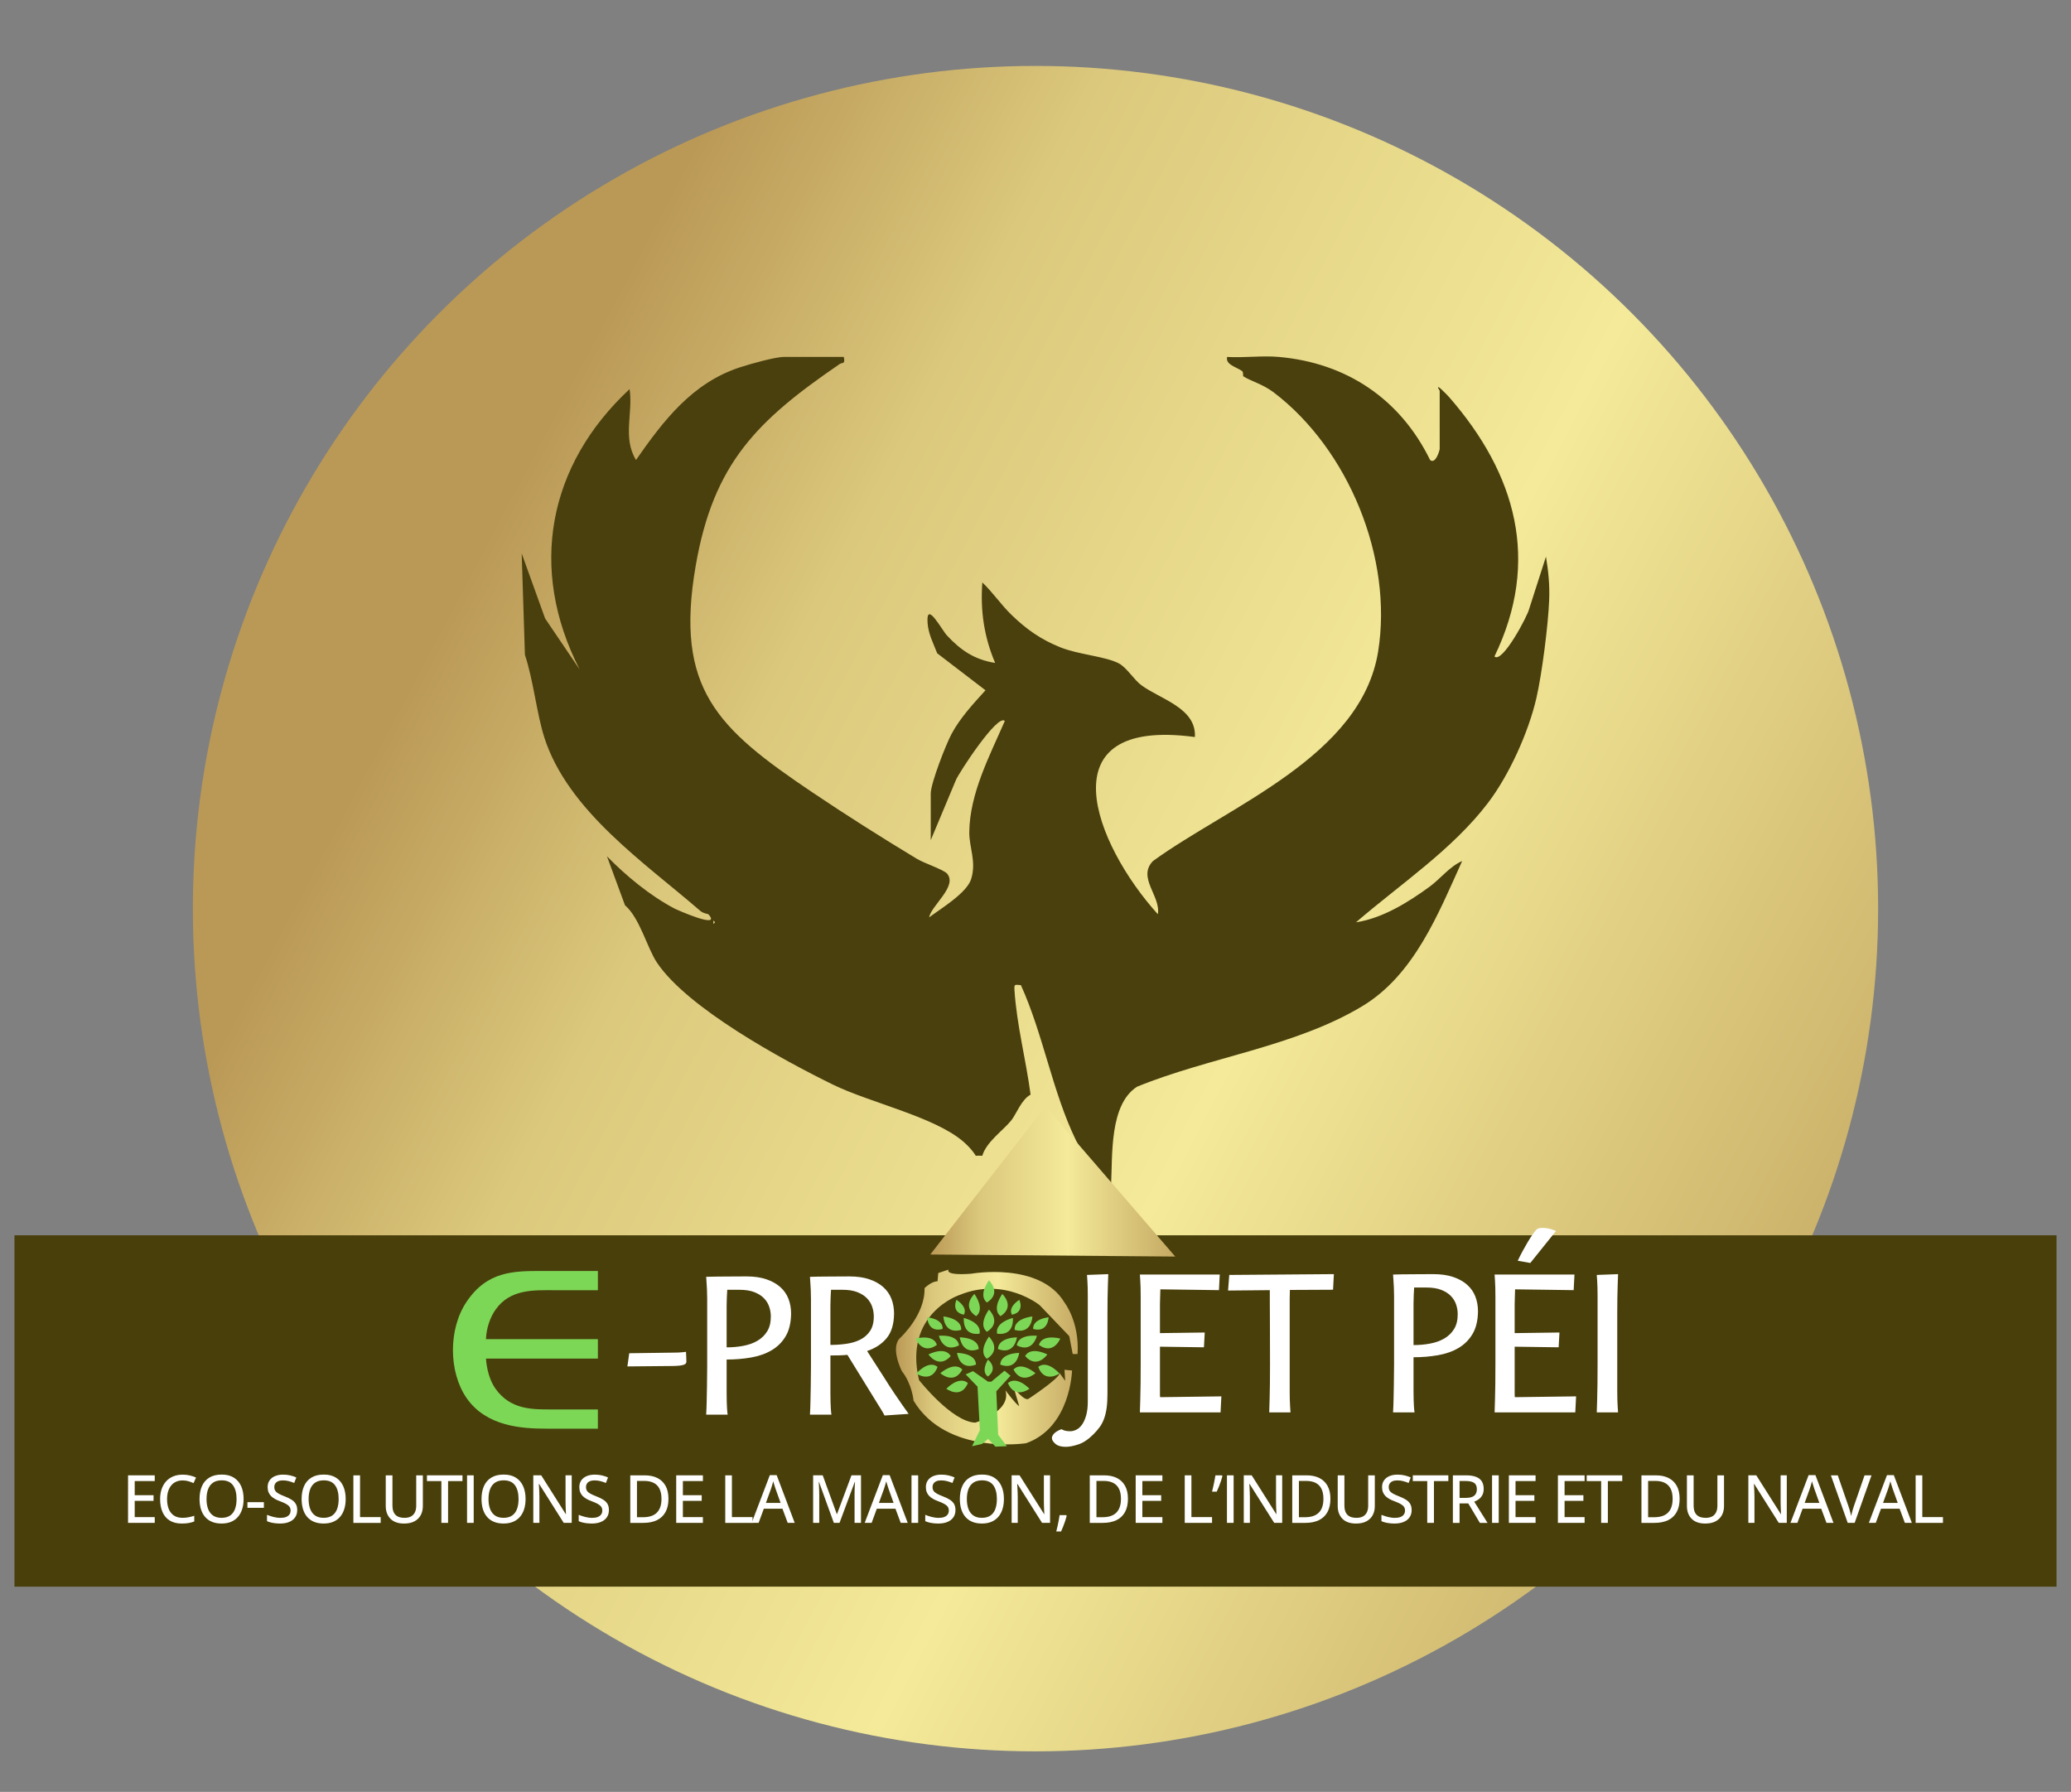 <?xml version="1.0" encoding="UTF-8"?><svg id="Calque_1" xmlns="http://www.w3.org/2000/svg" width="1999.2" height="1729.58" xmlns:xlink="http://www.w3.org/1999/xlink" viewBox="0 0 1999.2 1729.58"><rect x="0" y="0" width="1999.2" height="1729.58" fill="#808080" stroke="none"/><defs><style>.cls-1{fill:#fff;}.cls-2{fill:#493f0b;}.cls-3{fill:url(#Dégradé_sans_nom_9);}.cls-4{fill:url(#Dégradé_sans_nom_9-3);}.cls-5{fill:#7dd757;}.cls-6{fill:url(#Dégradé_sans_nom_9-2);}.cls-7{fill:#4a400e;}</style><linearGradient id="Dégradé_sans_nom_9" x1="438.09" y1="580.03" x2="1810.57" y2="1306.01" gradientUnits="userSpaceOnUse"><stop offset="0" stop-color="#ba9956"/><stop offset=".2" stop-color="#dbc87c"/><stop offset=".56" stop-color="#f4ea99"/><stop offset="1" stop-color="#c5a963"/></linearGradient><linearGradient id="Dégradé_sans_nom_9-2" x1="864.88" y1="1309.83" x2="1040.35" y2="1309.83" xlink:href="#Dégradé_sans_nom_9"/><linearGradient id="Dégradé_sans_nom_9-3" x1="898.03" y1="1140.35" x2="1134.5" y2="1140.35" xlink:href="#Dégradé_sans_nom_9"/></defs><circle class="cls-3" cx="999.6" cy="877.05" r="813.42"/><rect class="cls-2" x="13.96" y="1192.35" width="1971.28" height="339.14"/><path class="cls-5" d="M469.1,1311.36c.87,11.27,3.9,21.46,9.09,28.91,14.73,20.91,36.38,20.18,55.43,20.18h43.52v18.55h-49.15c-23.82,0-58.25-1.82-77.52-29.46-17.54-25.28-17.76-66.92,0-93.1,19.71-29.28,44.82-29.64,72.11-29.64h54.57v18.55h-42.66c-19.06,0-42.01-1.27-56.08,18.73-5.2,7.27-8.88,17.82-9.31,28.55h108.05v18.73h-108.05Z"/><path class="cls-1" d="M701.45,1344.74c0,3,.03,5.77.1,8.32.06,2.54.16,4.73.29,6.56.13,2.22.32,4.18.59,5.87h-20.74c.26-4.43.42-8.71.49-12.82.06-4.11.16-9.03.29-14.77.13-5.74.2-12.06.2-18.98v-65.55c0-3.13-.07-5.97-.2-8.51-.13-2.54-.26-4.73-.39-6.55-.13-2.22-.26-4.17-.39-5.87,2.09,0,4.82-.06,8.22-.2,3,0,6.95-.03,11.84-.1,4.89-.06,11.12-.1,18.69-.1s13.86.91,19.27,2.74c5.41,1.83,9.91,4.34,13.5,7.53,3.59,3.2,6.23,6.98,7.92,11.35,1.69,4.37,2.54,9.17,2.54,14.38-.13,8.87-1.89,16.14-5.28,21.82-3.39,5.68-7.92,10.18-13.6,13.5-5.67,3.33-12.26,5.64-19.76,6.95-7.5,1.31-15.36,1.96-23.58,1.96v32.48ZM701.45,1300.52c5.61,0,10.99-.49,16.14-1.47,5.15-.98,9.69-2.61,13.6-4.89,3.91-2.28,7.04-5.31,9.39-9.1,2.35-3.78,3.52-8.54,3.52-14.28,0-3.26-.52-6.42-1.57-9.49-1.05-3.06-2.74-5.8-5.09-8.22-2.35-2.41-5.45-4.37-9.29-5.87-3.85-1.5-8.64-2.25-14.38-2.25h-11.74c-.13,2.22-.26,4.63-.39,7.24-.13,2.22-.2,4.93-.2,8.12v40.21Z"/><path class="cls-1" d="M818.07,1307.76c-2.61.26-5.35.42-8.22.49-2.87.07-5.61.1-8.22.1v36.4c0,3,.03,5.77.1,8.32.06,2.54.16,4.73.29,6.56.13,2.22.32,4.18.59,5.87h-20.74c.26-4.43.42-8.71.49-12.82.06-4.11.16-9.03.29-14.77.13-5.74.2-12.06.2-18.98v-65.55c0-3.13-.07-5.97-.2-8.51-.13-2.54-.26-4.73-.39-6.55-.13-2.22-.26-4.17-.39-5.87,1.83,0,4.43-.06,7.83-.2,2.87,0,6.72-.03,11.54-.1,4.82-.06,11.02-.1,18.59-.1s13.86.91,19.27,2.74c5.41,1.83,9.91,4.34,13.5,7.53,3.59,3.2,6.23,6.98,7.92,11.35,1.69,4.37,2.54,9.17,2.54,14.38-.13,10.17-2.54,18.07-7.24,23.68-4.7,5.61-10.96,9.72-18.79,12.33l15.85,24.66c3.91,6.26,7.37,11.61,10.37,16.05,3,4.44,5.54,8.15,7.63,11.15,2.35,3.39,4.43,6.33,6.26,8.81l-23.29,1.57c-.52-.91-1.05-1.89-1.57-2.94-.52-.91-1.14-1.96-1.86-3.13-.72-1.17-1.53-2.48-2.45-3.91l-29.94-48.53ZM801.63,1298.17c5.22,0,10.34-.36,15.36-1.08,5.02-.72,9.49-2.05,13.4-4.01,3.91-1.96,7.07-4.73,9.49-8.32,2.41-3.59,3.62-8.25,3.62-13.99,0-3.26-.52-6.42-1.57-9.49-1.05-3.06-2.74-5.8-5.09-8.22-2.35-2.41-5.45-4.37-9.29-5.87-3.85-1.5-8.64-2.25-14.38-2.25h-10.96c-.13,2.22-.26,4.63-.39,7.24-.13,2.22-.2,4.93-.2,8.12v37.86Z"/><path class="cls-1" d="M662.59,1314.23c0,.65-.16,1.24-.49,1.76-.33.52-1.05.98-2.15,1.37-1.11.39-2.71.68-4.79.88-2.09.2-4.83.29-8.22.29l-41.29.39,1.76-12.72,42.46-.59c1.96,0,3.68-.03,5.18-.1,1.5-.06,2.77-.16,3.82-.29,1.3-.13,2.41-.26,3.33-.39,0,1.17.06,2.35.2,3.52,0,1.05.03,2.09.1,3.13.06,1.05.1,1.96.1,2.74Z"/><path class="cls-1" d="M1050.08,1251.16c0-3.13-.03-5.93-.1-8.41-.07-2.48-.16-4.63-.29-6.46-.13-2.09-.26-3.98-.39-5.67l20.55-.78c-.13,3.39-.26,7.11-.39,11.15-.13,3.39-.23,7.43-.29,12.13-.07,4.7-.1,9.78-.1,15.26v76.9c0,5.22-.26,9.75-.78,13.6-.52,3.85-1.34,7.3-2.45,10.37-1.11,3.06-2.51,5.77-4.21,8.12-1.7,2.35-3.72,4.7-6.07,7.04-4.96,4.96-9.82,8.22-14.58,9.78-4.76,1.57-8.84,2.35-12.23,2.35-4.43,0-7.76-.98-9.98-2.94-2.22-1.96-3.33-3.79-3.33-5.48,0-1.05.33-2.05.98-3.03.65-.98,1.47-1.83,2.44-2.54.98-.72,1.99-1.34,3.03-1.86,1.05-.52,2.02-.91,2.94-1.17.52.39,1.17.71,1.96.98,1.57.65,3.72.98,6.46.98,1.82,0,3.75-.49,5.77-1.47,2.02-.98,3.85-2.61,5.48-4.89,1.63-2.28,2.97-5.25,4.01-8.9,1.04-3.65,1.57-8.15,1.57-13.5v-101.55Z"/><path class="cls-1" d="M1119.74,1339.8v6.46c0,.91.06,1.7.2,2.35l59.09-.78-.78,15.46h-77.88c.13-3.78.26-8.09.39-12.91.13-4.17.23-9.07.29-14.68.06-5.61.1-11.94.1-18.98v-65.16c0-3.13-.03-6-.1-8.61-.07-2.61-.16-4.82-.29-6.65-.13-2.22-.26-4.24-.39-6.07h77.1l-.78,15.07-56.55-.78c-.13,2.09-.2,4.3-.2,6.65-.13,2.22-.2,4.76-.2,7.63v27.98l43.24-.59-.78,14.28-42.46-.59v39.92Z"/><path class="cls-1" d="M1245.17,1245.1c-.13,2.87-.2,5.68-.2,8.41v89.03c0,3,.03,5.77.1,8.32.06,2.54.16,4.73.29,6.56.13,2.22.26,4.18.39,5.87h-20.54c.13-4.43.26-8.71.39-12.82.13-4.11.23-9.03.29-14.77.06-5.74.1-12.06.1-18.98,0-16.44-.03-29.41-.1-38.94-.07-9.52-.1-16.7-.1-21.52v-10.96l-40.31.39,1.17-15.07,100.97-.78-.78,15.07-41.68.2Z"/><path class="cls-1" d="M1364.52,1342.54c0,3,.03,5.77.1,8.32.07,2.54.16,4.73.29,6.56.13,2.22.32,4.18.59,5.87h-20.74c.26-4.43.42-8.71.49-12.82.06-4.11.16-9.03.29-14.77.13-5.74.2-12.06.2-18.98v-65.55c0-3.13-.07-5.97-.2-8.51-.13-2.54-.26-4.73-.39-6.55-.13-2.22-.26-4.17-.39-5.87,2.09,0,4.83-.06,8.22-.2,3,0,6.95-.03,11.84-.1,4.89-.06,11.12-.1,18.69-.1s13.86.91,19.28,2.74c5.41,1.83,9.91,4.34,13.5,7.53,3.58,3.2,6.23,6.98,7.92,11.35,1.69,4.37,2.54,9.17,2.54,14.38-.13,8.87-1.89,16.14-5.29,21.82-3.39,5.68-7.92,10.18-13.6,13.5-5.68,3.33-12.26,5.64-19.76,6.95-7.5,1.31-15.36,1.96-23.58,1.96v32.48ZM1364.52,1298.32c5.61,0,10.99-.49,16.14-1.47,5.15-.98,9.69-2.61,13.6-4.89,3.91-2.28,7.04-5.31,9.39-9.1,2.35-3.78,3.52-8.54,3.52-14.28,0-3.26-.52-6.42-1.56-9.49-1.05-3.06-2.74-5.8-5.09-8.22-2.35-2.41-5.45-4.37-9.3-5.87-3.85-1.5-8.64-2.25-14.38-2.25h-11.74c-.13,2.22-.26,4.63-.39,7.24-.13,2.22-.2,4.93-.2,8.12v40.21Z"/><path class="cls-1" d="M1462.16,1339.8v6.46c0,.91.06,1.7.2,2.35l59.09-.78-.78,15.46h-77.88c.13-3.78.26-8.09.39-12.91.13-4.17.23-9.07.29-14.68.06-5.61.1-11.94.1-18.98v-65.16c0-3.13-.03-6-.1-8.61-.07-2.61-.16-4.82-.29-6.65-.13-2.22-.26-4.24-.39-6.07h77.1l-.78,15.07-56.55-.78c-.13,2.09-.2,4.3-.2,6.65-.13,2.22-.2,4.76-.2,7.63v27.98l43.24-.59-.78,14.28-42.46-.59v39.92ZM1465.1,1216.92c1.56-3.26,3.19-6.46,4.89-9.59,1.69-3.13,3.36-6.07,4.99-8.81,1.63-2.74,3.16-5.12,4.6-7.14,1.43-2.02,2.67-3.55,3.72-4.6,1.04-1.04,2.87-1.57,5.48-1.57,1.96,0,3.75.16,5.38.49,1.63.33,3.03.69,4.21,1.08,1.43.52,2.67.98,3.72,1.37l-24.85,30.92-12.13-2.15Z"/><path class="cls-1" d="M1541.41,1363.28c.13-4.43.26-8.71.39-12.82.13-4.11.23-9.03.29-14.77.06-5.74.1-12.06.1-18.98v-65.55c0-3.13-.03-5.93-.1-8.41-.07-2.48-.16-4.63-.29-6.46-.13-2.09-.26-3.98-.39-5.67l20.55-.78c-.13,3.39-.26,7.11-.39,11.15-.13,3.39-.23,7.43-.29,12.13-.07,4.7-.1,9.78-.1,15.26v74.16c0,3,.03,5.77.1,8.32.06,2.54.16,4.73.29,6.56.13,2.22.26,4.18.39,5.87h-20.55Z"/><path class="cls-6" d="M1035.53,1306.94l-3.31-17.22-28.48-29.81s-33.78-27.82-77.5-9.94c0,0-54.32,17.88-39.08,82.14,0,0,31.79,40.41,54.32,41.07,0,0,35.11-10.6,29.15-31.13,0,0,9.27,12.59,13.25,15.24l-5.3-17.88s10.6,13.91,14.57,10.6c0,0,29.15-19.21,29.81-24.51l5.3,7.29-.66-10.6,7.29.66s-1.32,54.98-44.38,70.21c0,0-76.84,11.92-108.63-41.07,0,0-1.32-15.9-11.26-28.48,0,0-11.92-23.18-1.32-32.46,0,0,23.85-21.86,23.18-47.69,0,0,6.62-6.62,12.59-6.62l.66-7.95,9.94-3.31s-4.64,5.96,21.86,3.97c0,0,66.24-11.92,90.09,27.82,0,0,14.57,18.55,12.59,49.68h-4.64Z"/><polygon class="cls-5" points="938.37 1395.92 948.09 1393.71 953.83 1388.85 960.9 1396.36 971.94 1395.92 963.55 1384.88 961.78 1342.93 975.47 1327.91 969.73 1323.06 956.92 1333.66 953.83 1333.66 939.26 1323.5 932.19 1326.59 943.67 1338.51 945.88 1380.46 938.37 1395.92"/><path class="cls-5" d="M965.64,1317.21s-1.21-10.49,18.22-11.37c0,0-1.99,17.44-18.22,11.37Z"/><path class="cls-5" d="M942.11,1317.21s1.21-10.49-18.22-11.37c0,0,1.99,17.44,18.22,11.37Z"/><path class="cls-5" d="M963.44,1302.19s-1.21-10.49,18.22-11.37c0,0-1.99,17.44-18.22,11.37Z"/><path class="cls-5" d="M962.63,1287.37s-3.6-9.93,15.11-15.26c0,0,2.08,17.43-15.11,15.26Z"/><path class="cls-5" d="M965.93,1270.38s-9.18-5.22,1.59-21.41c0,0,12.9,11.91-1.59,21.41Z"/><path class="cls-5" d="M944.73,1302.19s1.21-10.49-18.22-11.37c0,0,1.99,17.44,18.22,11.37Z"/><path class="cls-5" d="M945.53,1287.37s3.6-9.93-15.11-15.26c0,0-2.08,17.43,15.11,15.26Z"/><path class="cls-5" d="M942.24,1270.38s9.18-5.22-1.59-21.41c0,0-12.9,11.91,1.59,21.41Z"/><path class="cls-5" d="M976.93,1268.99s-4.91-6.16,7.03-14.39c0,0,5.63,11.82-7.03,14.39Z"/><path class="cls-5" d="M978.37,1322s5.99-8.69,21.2,3.44c0,0-12.98,11.82-21.2-3.44Z"/><path class="cls-5" d="M972.99,1335.1s6.76-8.11,20.8,5.35c0,0-14,10.59-20.8-5.35Z"/><path class="cls-5" d="M989.62,1309.01s3.77-9.86,21.41-1.67c0,0-9.82,14.55-21.41,1.67Z"/><path class="cls-5" d="M1002.94,1298.17s1.61-10.43,20.58-6.14c0,0-6.54,16.29-20.58,6.14Z"/><path class="cls-5" d="M981.59,1298.62s-.05-10.56,19.36-9.3c0,0-3.9,17.12-19.36,9.3Z"/><path class="cls-5" d="M979.52,1283.7s-2.19-10.33,17.07-13.03c0,0-.34,17.55-17.07,13.03Z"/><path class="cls-5" d="M997.41,1282.77s-1.9-8.95,14.8-11.3c0,0-.29,15.22-14.8,11.3Z"/><path class="cls-5" d="M1002.27,1319.45s7.14-7.77,20.51,6.35c0,0-14.5,9.9-20.51-6.35Z"/><path class="cls-5" d="M930.37,1268.99s4.91-6.16-7.03-14.39c0,0-5.63,11.82,7.03,14.39Z"/><path class="cls-5" d="M928.93,1322s-5.99-8.69-21.2,3.44c0,0,12.98,11.82,21.2-3.44Z"/><path class="cls-5" d="M934.32,1335.1s-6.76-8.11-20.8,5.35c0,0,14,10.59,20.8-5.35Z"/><path class="cls-5" d="M917.68,1309.01s-3.77-9.86-21.41-1.67c0,0,9.82,14.55,21.41,1.67Z"/><path class="cls-5" d="M904.36,1298.17s-1.61-10.43-20.58-6.14c0,0,6.54,16.29,20.58,6.14Z"/><path class="cls-5" d="M925.71,1298.62s.05-10.56-19.36-9.3c0,0,3.9,17.12,19.36,9.3Z"/><path class="cls-5" d="M927.79,1283.7s2.19-10.33-17.07-13.03c0,0,.34,17.55,17.07,13.03Z"/><path class="cls-5" d="M909.89,1282.77s1.9-8.95-14.8-11.3c0,0,.29,15.22,14.8,11.3Z"/><path class="cls-5" d="M905.03,1319.45s-7.14-7.77-20.51,6.35c0,0,14.5,9.9,20.51-6.35Z"/><path class="cls-5" d="M952.79,1311.54s-9.12-5.32,1.83-21.4c0,0,12.76,12.05-1.83,21.4Z"/><path class="cls-5" d="M953.72,1328.63s-7.25-3.42-.03-16.31c0,0,10.45,8.27.03,16.31Z"/><path class="cls-5" d="M952.79,1285.49s-9.12-5.32,1.83-21.4c0,0,12.76,12.05-1.83,21.4Z"/><path class="cls-5" d="M952.79,1257.22s-9.12-5.32,1.83-21.4c0,0,12.76,12.05-1.83,21.4Z"/><path class="cls-1" d="M149.38,1469.94h-25.77v-45.89h25.77v5.52h-19.34v13.65h18.18v5.46h-18.18v15.7h19.34v5.56Z"/><path class="cls-1" d="M176.41,1428.95c-2.37,0-4.48.41-6.36,1.24-1.87.83-3.46,2.03-4.76,3.61-1.3,1.58-2.29,3.48-2.98,5.7-.69,2.22-1.04,4.72-1.04,7.5,0,3.7.55,6.91,1.65,9.61s2.76,4.78,4.98,6.25,5.01,2.2,8.38,2.2c2.01,0,3.93-.18,5.76-.55,1.83-.37,3.66-.84,5.48-1.43v5.52c-1.76.67-3.57,1.17-5.45,1.49-1.87.32-4.07.49-6.58.49-4.69,0-8.59-.97-11.69-2.92-3.11-1.95-5.43-4.68-6.95-8.21-1.53-3.53-2.29-7.69-2.29-12.48,0-3.47.48-6.65,1.44-9.53.96-2.88,2.38-5.37,4.24-7.47,1.86-2.1,4.15-3.72,6.86-4.87,2.71-1.14,5.83-1.71,9.37-1.71,2.3,0,4.55.25,6.73.74,2.19.49,4.2,1.18,6.04,2.06l-2.39,5.37c-1.53-.69-3.17-1.3-4.91-1.82-1.75-.52-3.59-.78-5.54-.78Z"/><path class="cls-1" d="M235.15,1446.93c0,3.54-.45,6.75-1.35,9.65s-2.23,5.39-4,7.47c-1.77,2.08-3.98,3.69-6.62,4.82-2.65,1.13-5.74,1.7-9.28,1.7s-6.73-.56-9.4-1.7c-2.67-1.13-4.88-2.74-6.64-4.83-1.76-2.09-3.07-4.59-3.94-7.5s-1.3-6.13-1.3-9.67c0-4.71.77-8.83,2.32-12.37,1.55-3.54,3.91-6.28,7.08-8.24,3.17-1.96,7.16-2.94,11.98-2.94s8.54.97,11.68,2.92c3.14,1.95,5.5,4.68,7.09,8.21,1.59,3.53,2.39,7.69,2.39,12.48ZM199.36,1446.93c0,3.73.52,6.94,1.55,9.65,1.04,2.71,2.63,4.8,4.77,6.28,2.14,1.48,4.88,2.21,8.21,2.21s6.12-.74,8.26-2.21c2.13-1.47,3.7-3.57,4.71-6.28,1-2.71,1.51-5.93,1.51-9.65,0-5.65-1.15-10.07-3.45-13.26-2.3-3.19-5.94-4.79-10.92-4.79-3.35,0-6.1.73-8.26,2.18-2.16,1.46-3.76,3.53-4.8,6.22-1.05,2.69-1.57,5.91-1.57,9.65Z"/><path class="cls-1" d="M238.85,1455.41v-5.46h15.88v5.46h-15.88Z"/><path class="cls-1" d="M286.92,1457.61c0,2.72-.68,5.05-2.02,6.98s-3.25,3.42-5.7,4.44c-2.45,1.03-5.36,1.54-8.73,1.54-1.7,0-3.31-.09-4.85-.27-1.54-.18-2.97-.43-4.28-.77-1.32-.33-2.51-.75-3.58-1.26v-6.09c1.74.71,3.75,1.38,6.03,1.99s4.64.93,7.06.93c2.11,0,3.89-.29,5.32-.86,1.43-.58,2.52-1.39,3.25-2.43.73-1.05,1.1-2.3,1.1-3.77s-.36-2.69-1.07-3.69c-.71-.99-1.84-1.91-3.37-2.75s-3.55-1.73-6.04-2.67c-1.74-.63-3.32-1.34-4.74-2.15s-2.65-1.73-3.69-2.78c-1.04-1.05-1.84-2.28-2.4-3.69s-.85-3.04-.85-4.88c0-2.53.62-4.7,1.87-6.5s2.99-3.18,5.23-4.13c2.24-.95,4.83-1.43,7.79-1.43,2.43,0,4.69.24,6.8.72,2.1.48,4.11,1.14,6.01,1.98l-2.04,5.34c-1.78-.73-3.57-1.33-5.37-1.79-1.8-.46-3.66-.69-5.59-.69-1.78,0-3.28.26-4.5.78s-2.16,1.27-2.79,2.23c-.64.96-.96,2.1-.96,3.42,0,1.49.33,2.72,1,3.7.67.98,1.73,1.87,3.17,2.67s3.33,1.64,5.65,2.54c2.62,1,4.84,2.07,6.67,3.2,1.83,1.13,3.23,2.49,4.19,4.08.96,1.59,1.44,3.6,1.44,6.03Z"/><path class="cls-1" d="M333.69,1446.93c0,3.54-.45,6.75-1.35,9.65s-2.23,5.39-4,7.47c-1.77,2.08-3.98,3.69-6.62,4.82-2.65,1.13-5.74,1.7-9.28,1.7s-6.73-.56-9.4-1.7c-2.67-1.13-4.88-2.74-6.64-4.83-1.76-2.09-3.07-4.59-3.94-7.5s-1.3-6.13-1.3-9.67c0-4.71.77-8.83,2.32-12.37,1.55-3.54,3.91-6.28,7.08-8.24,3.17-1.96,7.16-2.94,11.98-2.94s8.54.97,11.68,2.92c3.14,1.95,5.5,4.68,7.09,8.21,1.59,3.53,2.39,7.69,2.39,12.48ZM297.91,1446.93c0,3.73.52,6.94,1.55,9.65,1.04,2.71,2.63,4.8,4.77,6.28,2.14,1.48,4.88,2.21,8.21,2.21s6.12-.74,8.26-2.21c2.13-1.47,3.7-3.57,4.71-6.28,1-2.71,1.51-5.93,1.51-9.65,0-5.65-1.15-10.07-3.45-13.26-2.3-3.19-5.94-4.79-10.92-4.79-3.35,0-6.1.73-8.26,2.18-2.16,1.46-3.76,3.53-4.8,6.22-1.05,2.69-1.57,5.91-1.57,9.65Z"/><path class="cls-1" d="M341.13,1469.94v-45.89h6.43v40.31h19.93v5.59h-26.37Z"/><path class="cls-1" d="M408.19,1424.05v29.7c0,3.22-.66,6.1-1.99,8.63-1.33,2.53-3.33,4.53-6.01,6-2.68,1.47-6.05,2.2-10.11,2.2-5.75,0-10.14-1.54-13.17-4.63-3.02-3.09-4.54-7.19-4.54-12.32v-29.57h6.47v29.32c0,3.87.97,6.79,2.9,8.76s4.82,2.95,8.65,2.95c2.64,0,4.79-.48,6.47-1.43s2.91-2.3,3.72-4.05c.81-1.75,1.21-3.82,1.21-6.23v-29.32h6.4Z"/><path class="cls-1" d="M432.55,1469.94h-6.47v-40.34h-13.94v-5.56h34.31v5.56h-13.91v40.34Z"/><path class="cls-1" d="M450.85,1469.94v-45.89h6.43v45.89h-6.43Z"/><path class="cls-1" d="M507.35,1446.93c0,3.54-.45,6.75-1.35,9.65s-2.23,5.39-4,7.47c-1.77,2.08-3.98,3.69-6.62,4.82-2.65,1.13-5.74,1.7-9.28,1.7s-6.73-.56-9.4-1.7c-2.67-1.13-4.88-2.74-6.64-4.83-1.76-2.09-3.07-4.59-3.94-7.5s-1.3-6.13-1.3-9.67c0-4.71.77-8.83,2.32-12.37,1.55-3.54,3.91-6.28,7.08-8.24,3.17-1.96,7.16-2.94,11.98-2.94s8.54.97,11.68,2.92c3.14,1.95,5.5,4.68,7.09,8.21,1.59,3.53,2.39,7.69,2.39,12.48ZM471.57,1446.93c0,3.73.52,6.94,1.55,9.65,1.04,2.71,2.63,4.8,4.77,6.28,2.14,1.48,4.88,2.21,8.21,2.21s6.12-.74,8.26-2.21c2.13-1.47,3.7-3.57,4.71-6.28,1-2.71,1.51-5.93,1.51-9.65,0-5.65-1.15-10.07-3.45-13.26-2.3-3.19-5.94-4.79-10.92-4.79-3.35,0-6.1.73-8.26,2.18-2.16,1.46-3.76,3.53-4.8,6.22-1.05,2.69-1.57,5.91-1.57,9.65Z"/><path class="cls-1" d="M551.9,1469.94h-7.72l-23.76-37.61h-.25c.06,1.13.14,2.37.22,3.72.08,1.35.15,2.76.2,4.24.05,1.47.09,2.97.11,4.47v25.17h-5.9v-45.89h7.66l23.67,37.42h.22c-.04-.92-.09-2.06-.16-3.42-.06-1.36-.12-2.8-.17-4.32-.05-1.52-.08-2.96-.08-4.32v-25.36h5.96v45.89Z"/><path class="cls-1" d="M587.81,1457.61c0,2.72-.68,5.05-2.02,6.98s-3.25,3.42-5.7,4.44c-2.45,1.03-5.36,1.54-8.73,1.54-1.7,0-3.31-.09-4.85-.27-1.54-.18-2.97-.43-4.28-.77-1.32-.33-2.51-.75-3.58-1.26v-6.09c1.74.71,3.75,1.38,6.03,1.99s4.64.93,7.06.93c2.11,0,3.89-.29,5.32-.86,1.43-.58,2.52-1.39,3.25-2.43.73-1.05,1.1-2.3,1.1-3.77s-.36-2.69-1.07-3.69c-.71-.99-1.84-1.91-3.37-2.75s-3.55-1.73-6.04-2.67c-1.74-.63-3.32-1.34-4.74-2.15s-2.65-1.73-3.69-2.78c-1.04-1.05-1.84-2.28-2.4-3.69s-.85-3.04-.85-4.88c0-2.53.62-4.7,1.87-6.5s2.99-3.18,5.23-4.13c2.24-.95,4.83-1.43,7.79-1.43,2.43,0,4.69.24,6.8.72,2.1.48,4.11,1.14,6.01,1.98l-2.04,5.34c-1.78-.73-3.57-1.33-5.37-1.79-1.8-.46-3.66-.69-5.59-.69-1.78,0-3.28.26-4.5.78s-2.16,1.27-2.79,2.23c-.64.96-.96,2.1-.96,3.42,0,1.49.33,2.72,1,3.7.67.98,1.73,1.87,3.17,2.67s3.33,1.64,5.65,2.54c2.62,1,4.84,2.07,6.67,3.2,1.83,1.13,3.23,2.49,4.19,4.08.96,1.59,1.44,3.6,1.44,6.03Z"/><path class="cls-1" d="M645.29,1446.56c0,5.17-.95,9.49-2.86,12.95-1.9,3.46-4.66,6.07-8.27,7.82-3.61,1.75-7.99,2.62-13.14,2.62h-12.59v-45.89h14c4.69,0,8.74.85,12.15,2.56,3.41,1.71,6.05,4.23,7.91,7.57,1.86,3.34,2.79,7.47,2.79,12.38ZM638.55,1446.75c0-3.93-.64-7.18-1.91-9.73-1.28-2.55-3.15-4.45-5.62-5.7-2.47-1.25-5.49-1.87-9.07-1.87h-7.06v35.03h5.93c5.92,0,10.36-1.48,13.31-4.46,2.95-2.97,4.43-7.4,4.43-13.28Z"/><path class="cls-1" d="M678.54,1469.94h-25.77v-45.89h25.77v5.52h-19.34v13.65h18.18v5.46h-18.18v15.7h19.34v5.56Z"/><path class="cls-1" d="M700.11,1469.94v-45.89h6.43v40.31h19.93v5.59h-26.37Z"/><path class="cls-1" d="M760.41,1469.94l-5.09-13.65h-17.99l-5.02,13.65h-6.69l17.52-46.08h6.59l17.42,46.08h-6.75ZM753.54,1450.7l-4.83-13.53c-.15-.46-.37-1.15-.67-2.07-.3-.92-.61-1.87-.91-2.86-.3-.98-.55-1.8-.74-2.45-.21.86-.45,1.76-.72,2.71-.27.95-.54,1.84-.8,2.67-.26.83-.48,1.49-.64,1.99l-4.9,13.53h14.22Z"/><path class="cls-1" d="M804.93,1469.94l-14.31-39.46h-.25c.06.86.13,1.96.2,3.31.07,1.35.14,2.81.19,4.39.05,1.58.08,3.13.08,4.66v27.09h-5.9v-45.89h9.26l13.59,37.39h.22l13.94-37.39h9.2v45.89h-6.22v-27.47c0-1.38.02-2.82.06-4.32.04-1.5.1-2.92.17-4.27.07-1.35.14-2.46.2-3.34h-.28l-14.66,39.4h-5.49Z"/><path class="cls-1" d="M869.5,1469.94l-5.09-13.65h-17.99l-5.02,13.65h-6.69l17.52-46.08h6.59l17.42,46.08h-6.75ZM862.63,1450.7l-4.83-13.53c-.15-.46-.37-1.15-.67-2.07-.3-.92-.61-1.87-.91-2.86-.3-.98-.55-1.8-.74-2.45-.21.86-.45,1.76-.72,2.71-.27.95-.54,1.84-.8,2.67-.26.83-.48,1.49-.64,1.99l-4.9,13.53h14.22Z"/><path class="cls-1" d="M879.9,1469.94v-45.89h6.43v45.89h-6.43Z"/><path class="cls-1" d="M922.34,1457.61c0,2.72-.68,5.05-2.02,6.98s-3.25,3.42-5.7,4.44c-2.45,1.03-5.36,1.54-8.73,1.54-1.7,0-3.31-.09-4.85-.27-1.54-.18-2.97-.43-4.28-.77-1.32-.33-2.51-.75-3.58-1.26v-6.09c1.74.71,3.75,1.38,6.03,1.99s4.64.93,7.06.93c2.11,0,3.89-.29,5.32-.86,1.43-.58,2.52-1.39,3.25-2.43.73-1.05,1.1-2.3,1.1-3.77s-.36-2.69-1.07-3.69c-.71-.99-1.84-1.91-3.37-2.75s-3.55-1.73-6.04-2.67c-1.74-.63-3.32-1.34-4.74-2.15s-2.65-1.73-3.69-2.78c-1.04-1.05-1.84-2.28-2.4-3.69s-.85-3.04-.85-4.88c0-2.53.62-4.7,1.87-6.5s2.99-3.18,5.23-4.13c2.24-.95,4.83-1.43,7.79-1.43,2.43,0,4.69.24,6.8.72,2.1.48,4.11,1.14,6.01,1.98l-2.04,5.34c-1.78-.73-3.57-1.33-5.37-1.79-1.8-.46-3.66-.69-5.59-.69-1.78,0-3.28.26-4.5.78s-2.16,1.27-2.79,2.23c-.64.96-.96,2.1-.96,3.42,0,1.49.33,2.72,1,3.7.67.98,1.73,1.87,3.17,2.67s3.33,1.64,5.65,2.54c2.62,1,4.84,2.07,6.67,3.2,1.83,1.13,3.23,2.49,4.19,4.08.96,1.59,1.44,3.6,1.44,6.03Z"/><path class="cls-1" d="M969.11,1446.93c0,3.54-.45,6.75-1.35,9.65s-2.23,5.39-4,7.47-3.98,3.69-6.62,4.82c-2.65,1.13-5.74,1.7-9.28,1.7s-6.73-.56-9.4-1.7c-2.67-1.13-4.88-2.74-6.64-4.83-1.76-2.09-3.07-4.59-3.94-7.5s-1.3-6.13-1.3-9.67c0-4.71.77-8.83,2.32-12.37,1.55-3.54,3.91-6.28,7.08-8.24,3.17-1.96,7.16-2.94,11.98-2.94s8.54.97,11.68,2.92c3.14,1.95,5.5,4.68,7.09,8.21,1.59,3.53,2.39,7.69,2.39,12.48ZM933.33,1446.93c0,3.73.52,6.94,1.55,9.65,1.04,2.71,2.63,4.8,4.77,6.28,2.14,1.48,4.88,2.21,8.21,2.21s6.12-.74,8.25-2.21c2.14-1.47,3.7-3.57,4.71-6.28,1-2.71,1.51-5.93,1.51-9.65,0-5.65-1.15-10.07-3.45-13.26-2.3-3.19-5.94-4.79-10.92-4.79-3.35,0-6.1.73-8.26,2.18-2.16,1.46-3.76,3.53-4.8,6.22-1.05,2.69-1.57,5.91-1.57,9.65Z"/><path class="cls-1" d="M1013.66,1469.94h-7.72l-23.76-37.61h-.25c.06,1.13.14,2.37.22,3.72.08,1.35.15,2.76.2,4.24.05,1.47.09,2.97.11,4.47v25.17h-5.9v-45.89h7.66l23.67,37.42h.22c-.04-.92-.09-2.06-.16-3.42-.06-1.36-.12-2.8-.17-4.32-.05-1.52-.08-2.96-.08-4.32v-25.36h5.96v45.89Z"/><path class="cls-1" d="M1029.29,1462.47l.41.72c-.38,1.53-.85,3.16-1.43,4.9-.58,1.74-1.21,3.47-1.9,5.21s-1.38,3.38-2.07,4.93h-4.65c.44-1.67.86-3.44,1.27-5.31.41-1.86.79-3.69,1.13-5.49.35-1.8.62-3.45.83-4.96h6.4Z"/><path class="cls-1" d="M1088.85,1446.56c0,5.17-.95,9.49-2.86,12.95s-4.66,6.07-8.27,7.82c-3.61,1.75-7.99,2.62-13.14,2.62h-12.59v-45.89h14c4.69,0,8.74.85,12.15,2.56,3.41,1.71,6.05,4.23,7.91,7.57,1.86,3.34,2.79,7.47,2.79,12.38ZM1082.1,1446.75c0-3.93-.64-7.18-1.92-9.73-1.28-2.55-3.15-4.45-5.62-5.7-2.47-1.25-5.49-1.87-9.07-1.87h-7.06v35.03h5.93c5.92,0,10.36-1.48,13.31-4.46,2.95-2.97,4.43-7.4,4.43-13.28Z"/><path class="cls-1" d="M1122.09,1469.94h-25.77v-45.89h25.77v5.52h-19.34v13.65h18.17v5.46h-18.17v15.7h19.34v5.56Z"/><path class="cls-1" d="M1143.66,1469.94v-45.89h6.44v40.31h19.93v5.59h-26.37Z"/><path class="cls-1" d="M1179.58,1424.05l.47.69c-.38,1.53-.86,3.16-1.44,4.9-.59,1.74-1.23,3.47-1.93,5.21-.7,1.74-1.4,3.38-2.09,4.93h-4.58c.31-1.21.63-2.5.94-3.86.31-1.36.62-2.74.91-4.14s.56-2.76.8-4.07.44-2.53.61-3.66h6.31Z"/><path class="cls-1" d="M1184.41,1469.94v-45.89h6.44v45.89h-6.44Z"/><path class="cls-1" d="M1237.75,1469.94h-7.72l-23.76-37.61h-.25c.06,1.13.14,2.37.22,3.72.08,1.35.15,2.76.2,4.24.05,1.47.09,2.97.11,4.47v25.17h-5.9v-45.89h7.66l23.67,37.42h.22c-.04-.92-.09-2.06-.16-3.42-.06-1.36-.12-2.8-.17-4.32-.05-1.52-.08-2.96-.08-4.32v-25.36h5.96v45.89Z"/><path class="cls-1" d="M1284.3,1446.56c0,5.17-.95,9.49-2.86,12.95s-4.66,6.07-8.27,7.82c-3.61,1.75-7.99,2.62-13.14,2.62h-12.59v-45.89h14c4.69,0,8.74.85,12.15,2.56,3.41,1.71,6.05,4.23,7.91,7.57,1.86,3.34,2.79,7.47,2.79,12.38ZM1277.55,1446.75c0-3.93-.64-7.18-1.92-9.73-1.28-2.55-3.15-4.45-5.62-5.7-2.47-1.25-5.49-1.87-9.07-1.87h-7.06v35.03h5.93c5.92,0,10.36-1.48,13.31-4.46,2.95-2.97,4.43-7.4,4.43-13.28Z"/><path class="cls-1" d="M1327.15,1424.05v29.7c0,3.22-.67,6.1-1.99,8.63-1.33,2.53-3.33,4.53-6.01,6-2.68,1.47-6.05,2.2-10.11,2.2-5.76,0-10.14-1.54-13.17-4.63-3.03-3.09-4.54-7.19-4.54-12.32v-29.57h6.47v29.32c0,3.87.97,6.79,2.9,8.76,1.93,1.97,4.82,2.95,8.65,2.95,2.64,0,4.79-.48,6.47-1.43s2.91-2.3,3.72-4.05c.81-1.75,1.21-3.82,1.21-6.23v-29.32h6.4Z"/><path class="cls-1" d="M1362.72,1457.61c0,2.72-.68,5.05-2.02,6.98-1.35,1.94-3.25,3.42-5.7,4.44-2.45,1.03-5.36,1.54-8.73,1.54-1.69,0-3.31-.09-4.85-.27-1.54-.18-2.97-.43-4.29-.77-1.32-.33-2.51-.75-3.58-1.26v-6.09c1.74.71,3.74,1.38,6.03,1.99s4.64.93,7.06.93c2.11,0,3.89-.29,5.32-.86,1.43-.58,2.52-1.39,3.25-2.43.73-1.05,1.1-2.3,1.1-3.77s-.36-2.69-1.07-3.69c-.71-.99-1.84-1.91-3.37-2.75-1.54-.84-3.55-1.73-6.04-2.67-1.74-.63-3.32-1.34-4.74-2.15-1.42-.81-2.65-1.73-3.69-2.78s-1.84-2.28-2.4-3.69-.85-3.04-.85-4.88c0-2.53.62-4.7,1.87-6.5,1.24-1.8,2.99-3.18,5.23-4.13,2.24-.95,4.83-1.43,7.78-1.43,2.43,0,4.69.24,6.8.72s4.11,1.14,6.01,1.98l-2.04,5.34c-1.78-.73-3.57-1.33-5.37-1.79s-3.66-.69-5.59-.69c-1.78,0-3.28.26-4.5.78-1.22.52-2.15,1.27-2.79,2.23s-.96,2.1-.96,3.42c0,1.49.33,2.72,1,3.7.67.98,1.73,1.87,3.17,2.67s3.33,1.64,5.65,2.54c2.62,1,4.84,2.07,6.67,3.2,1.83,1.13,3.23,2.49,4.19,4.08s1.44,3.6,1.44,6.03Z"/><path class="cls-1" d="M1384.23,1469.94h-6.47v-40.34h-13.94v-5.56h34.31v5.56h-13.91v40.34Z"/><path class="cls-1" d="M1415.18,1424.05c3.87,0,7.07.48,9.59,1.43,2.52.95,4.4,2.4,5.63,4.33s1.85,4.39,1.85,7.36c0,2.34-.43,4.32-1.29,5.93-.86,1.61-1.98,2.93-3.37,3.96-1.39,1.02-2.88,1.83-4.47,2.42l12.84,20.47h-7.38l-11.18-18.77h-8.44v18.77h-6.44v-45.89h12.65ZM1414.77,1429.51h-5.81v16.29h6.25c3.62,0,6.27-.71,7.94-2.12s2.51-3.5,2.51-6.26-.89-4.9-2.67-6.1-4.52-1.81-8.22-1.81Z"/><path class="cls-1" d="M1440.32,1469.94v-45.89h6.44v45.89h-6.44Z"/><path class="cls-1" d="M1482.33,1469.94h-25.77v-45.89h25.77v5.52h-19.34v13.65h18.17v5.46h-18.17v15.7h19.34v5.56Z"/><path class="cls-1" d="M1529.67,1469.94h-25.77v-45.89h25.77v5.52h-19.34v13.65h18.17v5.46h-18.17v15.7h19.34v5.56Z"/><path class="cls-1" d="M1552.12,1469.94h-6.47v-40.34h-13.94v-5.56h34.31v5.56h-13.91v40.34Z"/><path class="cls-1" d="M1621.4,1446.56c0,5.17-.95,9.49-2.86,12.95s-4.66,6.07-8.27,7.82c-3.61,1.75-7.99,2.62-13.14,2.62h-12.59v-45.89h14c4.69,0,8.74.85,12.15,2.56,3.41,1.71,6.05,4.23,7.91,7.57,1.86,3.34,2.79,7.47,2.79,12.38ZM1614.65,1446.75c0-3.93-.64-7.18-1.92-9.73-1.28-2.55-3.15-4.45-5.62-5.7-2.47-1.25-5.49-1.87-9.07-1.87h-7.06v35.03h5.93c5.92,0,10.36-1.48,13.31-4.46,2.95-2.97,4.43-7.4,4.43-13.28Z"/><path class="cls-1" d="M1664.25,1424.05v29.7c0,3.22-.67,6.1-1.99,8.63s-3.33,4.53-6.01,6c-2.68,1.47-6.05,2.2-10.11,2.2-5.76,0-10.14-1.54-13.17-4.63-3.03-3.09-4.54-7.19-4.54-12.32v-29.57h6.47v29.32c0,3.87.97,6.79,2.9,8.76,1.93,1.97,4.82,2.95,8.65,2.95,2.64,0,4.79-.48,6.47-1.43s2.91-2.3,3.72-4.05c.81-1.75,1.21-3.82,1.21-6.23v-29.32h6.4Z"/><path class="cls-1" d="M1724.84,1469.94h-7.72l-23.76-37.61h-.25c.06,1.13.14,2.37.22,3.72.08,1.35.15,2.76.2,4.24.05,1.47.09,2.97.11,4.47v25.17h-5.9v-45.89h7.66l23.67,37.42h.22c-.04-.92-.09-2.06-.16-3.42-.06-1.36-.12-2.8-.17-4.32-.05-1.52-.08-2.96-.08-4.32v-25.36h5.96v45.89Z"/><path class="cls-1" d="M1763.17,1469.94l-5.08-13.65h-17.99l-5.02,13.65h-6.69l17.52-46.08h6.59l17.42,46.08h-6.75ZM1756.3,1450.7l-4.83-13.53c-.15-.46-.37-1.15-.68-2.07-.3-.92-.61-1.87-.91-2.86-.3-.98-.55-1.8-.74-2.45-.21.86-.45,1.76-.72,2.71-.27.95-.54,1.84-.8,2.67-.26.83-.48,1.49-.64,1.99l-4.9,13.53h14.22Z"/><path class="cls-1" d="M1806.62,1424.05l-16.26,45.89h-6.69l-16.26-45.89h6.65l10.2,29.51c.38,1.03.73,2.11,1.07,3.25.33,1.14.65,2.28.94,3.41.29,1.13.53,2.17.72,3.11.19-.94.42-1.98.71-3.11s.6-2.28.96-3.44.71-2.27,1.07-3.31l10.17-29.41h6.72Z"/><path class="cls-1" d="M1838.83,1469.94l-5.08-13.65h-17.99l-5.02,13.65h-6.69l17.52-46.08h6.59l17.42,46.08h-6.75ZM1831.95,1450.7l-4.83-13.53c-.15-.46-.37-1.15-.68-2.07-.3-.92-.61-1.87-.91-2.86-.3-.98-.55-1.8-.74-2.45-.21.86-.45,1.76-.72,2.71-.27.95-.54,1.84-.8,2.67-.26.83-.48,1.49-.64,1.99l-4.9,13.53h14.22Z"/><path class="cls-1" d="M1849.22,1469.94v-45.89h6.44v40.31h19.93v5.59h-26.37Z"/><path class="cls-7" d="M525.34,711.42c-7.27-22.72-10.51-55.25-18.62-79.33l-3.12-97.89,22.64,62.82,33.27,49.08c-49.69-97.05-30.61-197.18,48.24-270.49,3.58,22.77-7.03,46.61,6.19,68.38,26.61-38.14,54.2-74.33,100.27-89.41,9.59-3.14,34.08-10.08,42.79-10.08h57.53c1.64,7.47-1.26,5.03-4.06,6.95-79.43,54.38-121.89,95.59-138.98,195.17-20.29,118.21,21.15,156.53,111.94,217.67,33.23,22.38,67.36,43.99,101.67,64.69,7.04,4.25,26.04,10.49,29.24,14.36,10.07,12.2-15.2,30.49-17.45,42.16,11.04-8.36,36.4-23.41,40.62-37.08,5.19-16.8-1.97-30.46-1.83-45.1.36-37.53,19.78-74,34.3-107.42-7-7.4-44.77,50.85-47.18,56.96l-24.32,58.08v-45.09c0-9.73,14.67-47.42,20.16-57.58,8.4-15.55,20.88-29,32.68-41.97l-46.62-35.72c-3.8-9.83-8.6-18.66-9.31-29.6-1.42-21.8,13.65,6.93,18.74,12.4,13.45,14.42,26.49,23.28,46.52,26.52-10.73-25.24-14.37-50.31-12.39-77.72,10.12,9.61,17.94,21.35,27.95,31.09,14.47,14.09,28.68,24.1,47.64,31.66,17.4,6.94,43.31,8.65,56.15,15.37,7.72,4.04,14.74,16.07,22.15,21.38,18.86,13.53,52.87,22.03,51.31,49.74-145.96-19.71-96.56,103.94-35.75,171.02,3.01-17.47-20.16-35.38-4.71-51.34,73.82-53.58,201.14-100.95,217.38-202.38,14.42-90.02-28.57-194.99-100.81-249.94-10.47-7.96-22.61-11.11-29.48-15.61-.28-.18.33-4.03-1.07-5.02-5.81-4.12-16.15-6.09-14.46-13.62,16.18.98,33.77-1.41,49.74-.02,65.43,5.7,117.33,40.49,146.21,99.48,5.21,4.51,9.27-9.11,9.27-10.86v-55.97c-6.31-10.28,8.15,5.05,9.24,6.3,64.37,73.87,88.33,157.88,43.62,250.2,7.58,7.23,32.28-39.8,33.47-45.79l16.25-50.55c2.39,14.36,3.67,27.22,3.1,41.94-.94,24.03-6.97,71.52-12.4,94.86-7.64,32.87-26.25,74.12-46.73,100.97-34.47,45.21-84.65,78.37-127.34,115.17,25.7-3.92,50.52-19.36,71.2-34.49,10.36-7.58,19.12-19.35,31.28-24.66-23.13,51.09-46.33,109.88-96.27,140.02-64.98,39.21-147.87,49.27-217.58,77.83-26.79,17.2-23.59,66.33-25.05,94.69-14.52-11.11-26.33-27.38-34.17-43.53-22.42-46.18-31.46-102.1-52.91-149.24-5.52-.27-6.59-1.55-6.2,4.62,2.15,33.9,11.15,67.53,15.57,101.09-8.9,4.77-13.79,18.85-18.66,24.88-7.92,9.81-24.01,20.63-27.99,34.2-.27-.21-5.94-.22-6.22,0-3.23-5.32-7.69-10.01-12.42-14.03-28.14-23.92-90.07-37.36-125.58-54.76-48.49-23.75-140.43-73.78-169.84-117.78-9.56-14.3-16.42-42.85-30.83-55.32l-17.4-47.23c18.59,18.96,41.2,37.67,64.8,50.22,2.95,1.57,46.42,20.74,33.15,5.75-.28-.32-5.08-.9-7.64-3.12-53.91-46.73-128.07-96.57-150.92-167.96ZM688.59,888.66v3.11c2.02-1.04,2.02-2.07,0-3.11Z"/><polygon class="cls-4" points="1009.31 1067.82 898.03 1210.89 1134.5 1212.88 1009.31 1067.82"/></svg>